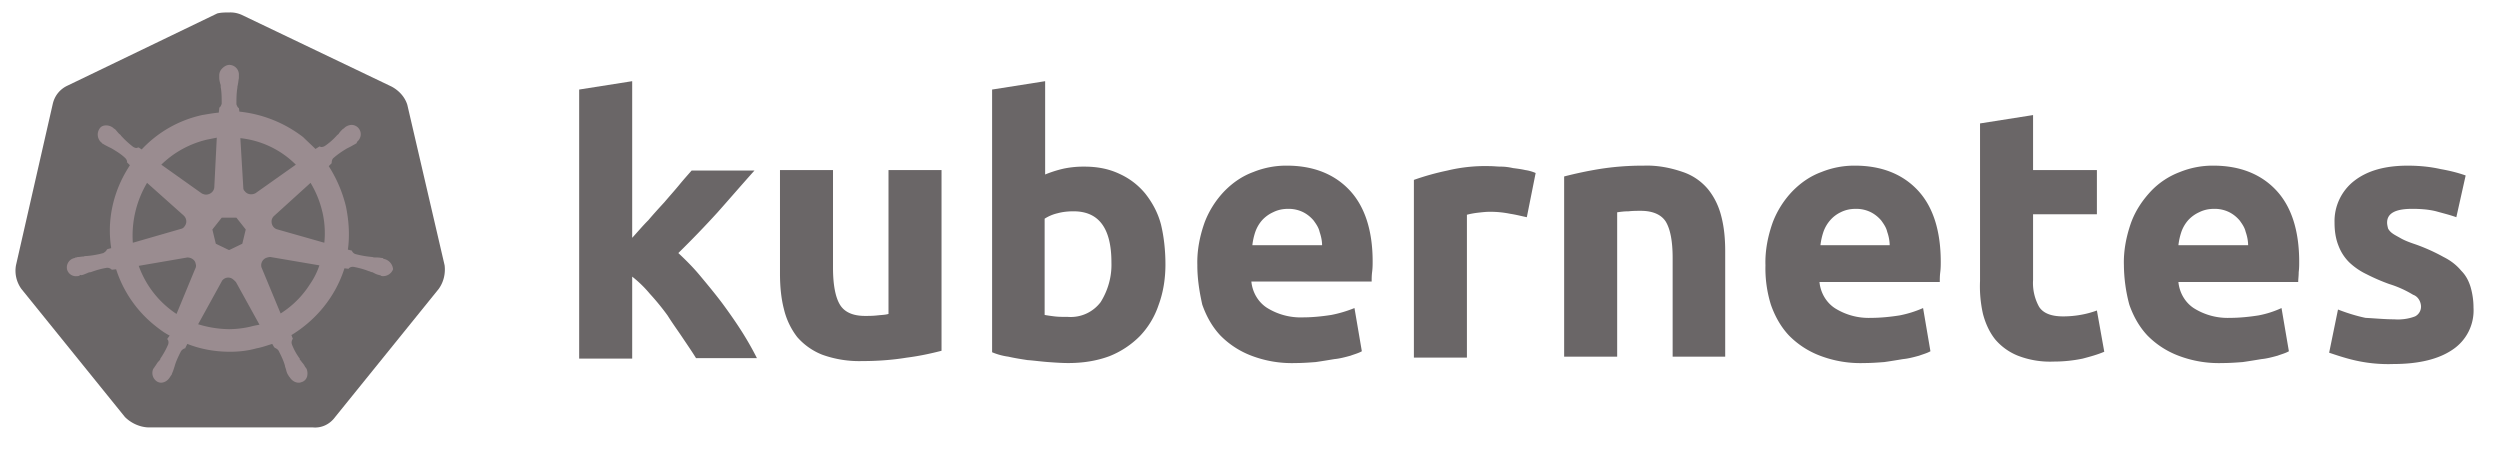 <svg xmlns="http://www.w3.org/2000/svg" width="137" height="25" fill="none"><path fill="#6A6667" d="M22.32 5.741c-.134-.43-.457-.78-.86-.996L13.251.817a1.505 1.505 0 0 0-.673-.135c-.215 0-.457 0-.672.054L3.7 4.692c-.404.188-.7.538-.807.995L.875 14.54c-.081.457.027.915.296 1.292l5.677 7.022c.323.323.78.539 1.238.566h9.04c.485.053.943-.162 1.239-.566l5.677-7.022c.27-.377.377-.835.323-1.292l-2.045-8.8Z"/><path fill="#9A8C90" d="M21.055 14.19c-.026 0-.053 0-.053-.027s-.054-.027-.108-.027c-.108-.027-.215-.027-.323-.027-.054 0-.108 0-.161-.027h-.027a5.44 5.44 0 0 1-.915-.161.325.325 0 0 1-.188-.188l-.216-.054c.108-.78.054-1.588-.107-2.368a7.29 7.29 0 0 0-.942-2.206l.161-.162v-.027c0-.08.027-.188.081-.242.242-.215.484-.377.753-.538l.162-.08c.108-.055.188-.109.296-.162.027-.027.054-.027.08-.054.028-.027 0-.027 0-.054.243-.188.297-.511.108-.753a.514.514 0 0 0-.376-.189.643.643 0 0 0-.377.135l-.027.027c-.027.027-.054.054-.08.054-.081.08-.162.161-.216.242-.027.054-.08.08-.108.107-.188.216-.43.43-.672.592a.384.384 0 0 1-.162.054c-.027 0-.08 0-.107-.027h-.027l-.216.135c-.215-.216-.457-.43-.672-.646a6.895 6.895 0 0 0-3.498-1.4l-.027-.215v.027c-.08-.053-.108-.134-.135-.215 0-.296 0-.592.054-.915v-.027c0-.053.027-.107.027-.161.027-.108.027-.215.054-.323v-.161a.532.532 0 0 0-.458-.566c-.161-.026-.322.054-.457.189a.531.531 0 0 0-.162.377v.134c0 .108.027.215.054.323a.34.34 0 0 1 .027.161v.027c.054.296.054.592.054.915-.027.08-.054.162-.134.215v.054l-.027.216c-.296.026-.592.08-.915.134a6.414 6.414 0 0 0-3.31 1.884l-.161-.108h-.027c-.027 0-.054.027-.108.027s-.108-.027-.161-.054a4.96 4.96 0 0 1-.673-.619c-.027-.054-.08-.08-.108-.107-.08-.081-.134-.162-.215-.243-.027-.026-.054-.026-.08-.053l-.028-.027a.643.643 0 0 0-.376-.135c-.162 0-.296.054-.377.189a.579.579 0 0 0 .108.753c.026 0 .026.027.026.027s.054.054.081.054c.081.053.189.107.296.161l.162.08c.269.162.538.324.753.539.054.054.108.161.08.242V8.89l.162.162c-.027.054-.054.08-.08.134-.835 1.319-1.184 2.88-.942 4.413l-.216.054c0 .027-.026.027-.026.027-.027.08-.108.134-.189.188a5 5 0 0 1-.915.162c-.053 0-.107 0-.161.027-.108 0-.215.027-.323.027-.027 0-.054.026-.108.026-.027 0-.027 0-.053.027a.525.525 0 0 0-.431.62.5.5 0 0 0 .538.376c.054 0 .08 0 .135-.027.027 0 .027 0 .027-.027s.08 0 .107 0c.108-.027.216-.08.296-.108a.382.382 0 0 1 .162-.053h.027c.296-.108.565-.189.888-.243h.026c.081 0 .162.027.216.081.027 0 .027.027.027.027l.242-.027a6.495 6.495 0 0 0 2.206 3.148c.242.189.458.35.727.485l-.135.188c0 .027.027.027.027.027.054.08.054.188.027.27a4.532 4.532 0 0 1-.43.78v.026a.472.472 0 0 1-.108.135c-.054.054-.108.161-.188.269-.027.027-.027.054-.054.08 0 0 0 .027-.027.027a.554.554 0 0 0 .215.727.499.499 0 0 0 .188.054c.216 0 .404-.135.512-.323 0 0 0-.027.027-.027 0-.027.027-.054.053-.08.027-.108.081-.189.108-.297l.054-.161c.08-.296.215-.565.35-.834a.418.418 0 0 1 .215-.162c.027 0 .027 0 .027-.027l.107-.215c.754.296 1.534.43 2.341.43.485 0 .97-.053 1.454-.188.295-.053.591-.161.86-.242l.108.189c.027 0 .027 0 .027.026.08.027.162.081.215.162.135.269.27.538.35.834v.027l.054.161a.964.964 0 0 0 .108.296c.027.027.027.054.053.081 0 0 0 .027.027.027.108.188.296.323.511.323.081 0 .135-.027.216-.054a.45.45 0 0 0 .242-.296.693.693 0 0 0-.027-.404c0-.026-.027-.026-.027-.026 0-.027-.027-.054-.054-.081a.968.968 0 0 0-.188-.27c-.027-.053-.054-.08-.108-.134v-.054a3.182 3.182 0 0 1-.43-.78.318.318 0 0 1 .027-.269c0-.027.027-.027.027-.027l-.081-.215c1.372-.834 2.422-2.126 2.906-3.66l.215.027c.027 0 .027-.027.027-.027a.306.306 0 0 1 .215-.08h.027c.296.053.592.134.861.242h.027a.384.384 0 0 0 .162.054c.107.053.188.107.296.134.027 0 .053.027.107.027.027 0 .027 0 .054.027.054.027.08.027.135.027a.585.585 0 0 0 .538-.377.635.635 0 0 0-.485-.565Zm-7.776-.834-.726.35-.727-.35-.188-.78.511-.646h.807l.511.646-.188.78Zm4.386-1.75a5.15 5.15 0 0 1 .108 1.696l-2.556-.726c-.243-.054-.377-.296-.323-.539A.433.433 0 0 1 15 11.85l2.018-1.83a5.47 5.47 0 0 1 .646 1.588Zm-1.453-2.582-2.206 1.56c-.189.108-.458.081-.592-.107a.244.244 0 0 1-.081-.188l-.162-2.718a5.064 5.064 0 0 1 3.041 1.453Zm-4.87-1.373.538-.107-.135 2.69c0 .243-.215.431-.457.431-.08 0-.135-.027-.215-.054L8.839 9.024a5.343 5.343 0 0 1 2.503-1.373ZM8.059 10.02l1.991 1.776c.189.162.215.43.054.62-.054.08-.108.107-.215.134l-2.61.753a5.664 5.664 0 0 1 .78-3.283Zm-.457 4.548 2.663-.458c.216 0 .431.135.458.35a.318.318 0 0 1-.027.27l-1.023 2.475a5.294 5.294 0 0 1-2.071-2.637Zm6.108 3.336a5.434 5.434 0 0 1-1.157.135 6.03 6.03 0 0 1-1.696-.27l1.319-2.394a.417.417 0 0 1 .538-.108c.08.054.135.108.215.189l1.292 2.34a4.373 4.373 0 0 0-.511.108Zm3.282-2.34a5.14 5.14 0 0 1-1.614 1.614l-1.05-2.53a.438.438 0 0 1 .243-.51.786.786 0 0 1 .242-.055l2.69.458a4.042 4.042 0 0 1-.51 1.022Z"/><path fill="#6A6667" d="M131.216 17.5c.377.027.781-.027 1.13-.162a.598.598 0 0 0 .323-.592c-.027-.269-.188-.51-.43-.592a5.81 5.81 0 0 0-1.319-.592 10.72 10.72 0 0 1-1.238-.538 3.679 3.679 0 0 1-.941-.645 2.548 2.548 0 0 1-.592-.915c-.162-.404-.216-.835-.216-1.265a2.795 2.795 0 0 1 1.077-2.287c.726-.565 1.695-.834 2.933-.834.592 0 1.211.053 1.803.188.457.08.914.188 1.372.35l-.511 2.287c-.377-.135-.727-.215-1.104-.323-.43-.108-.888-.135-1.318-.135-.915 0-1.372.243-1.372.754 0 .108.027.215.053.323a.764.764 0 0 0 .243.269c.107.08.269.161.457.269.188.108.457.215.78.323.539.188 1.077.43 1.561.7.377.188.7.43.969.753.242.242.403.538.511.888.108.377.161.753.161 1.13a2.58 2.58 0 0 1-1.157 2.314c-.753.511-1.829.78-3.229.78a8.171 8.171 0 0 1-2.287-.242c-.43-.107-.834-.242-1.238-.377l.485-2.367c.484.188.995.35 1.507.457.538.027 1.049.08 1.587.08Zm-14.826-2.96c-.027-.807.135-1.615.404-2.368.242-.646.619-1.21 1.103-1.722a4.252 4.252 0 0 1 1.561-1.023 4.8 4.8 0 0 1 1.829-.35c1.453 0 2.61.458 3.444 1.346.835.888 1.265 2.206 1.265 3.929 0 .161 0 .35-.027.565 0 .215-.027.376-.027.538h-6.565c.054.565.35 1.103.834 1.426a3.473 3.473 0 0 0 1.991.538c.511 0 1.05-.054 1.561-.134a5.35 5.35 0 0 0 1.264-.404l.404 2.368c-.188.107-.404.161-.619.242-.296.08-.592.161-.888.188-.323.054-.646.108-1.022.162-.35.027-.727.054-1.104.054a6.195 6.195 0 0 1-2.421-.404 4.733 4.733 0 0 1-1.695-1.103c-.458-.485-.781-1.077-.996-1.696a8.65 8.65 0 0 1-.296-2.152Zm6.808-1.103a2.3 2.3 0 0 0-.135-.727c-.054-.242-.188-.43-.323-.619a1.838 1.838 0 0 0-.565-.457 1.801 1.801 0 0 0-.834-.189c-.296 0-.565.054-.834.189a1.853 1.853 0 0 0-.592.43 1.937 1.937 0 0 0-.377.646c-.08.242-.134.484-.161.727h3.821Zm-14.692-6.673 2.906-.458V9.32h3.498v2.421h-3.498v3.606a2.69 2.69 0 0 0 .323 1.453c.215.35.646.538 1.318.538.323 0 .646-.027.942-.08a5.07 5.07 0 0 0 .915-.243l.404 2.26c-.377.162-.781.27-1.184.377a7.756 7.756 0 0 1-1.588.162 4.864 4.864 0 0 1-1.964-.323 3.18 3.18 0 0 1-1.238-.888c-.323-.404-.538-.888-.673-1.4a6.84 6.84 0 0 1-.161-1.802V6.764ZM96.747 14.54c-.027-.807.135-1.615.404-2.368a5.096 5.096 0 0 1 1.103-1.722c.458-.458.969-.807 1.56-1.023a4.81 4.81 0 0 1 1.831-.35c1.453 0 2.61.458 3.444 1.346.834.888 1.264 2.206 1.264 3.929 0 .161 0 .35-.027.565-.026.215-.026.376-.026.538h-6.593c.054.565.35 1.103.834 1.426a3.473 3.473 0 0 0 1.991.538c.512 0 1.05-.054 1.561-.134a5.999 5.999 0 0 0 1.292-.404l.403 2.368c-.188.107-.403.161-.619.242-.296.08-.592.161-.888.188-.322.054-.645.108-1.022.162-.35.027-.727.054-1.103.054a6.2 6.2 0 0 1-2.422-.404 4.738 4.738 0 0 1-1.695-1.103c-.458-.485-.78-1.077-.996-1.696a6.702 6.702 0 0 1-.296-2.152Zm6.808-1.103a2.3 2.3 0 0 0-.135-.727c-.053-.242-.188-.43-.322-.619a1.842 1.842 0 0 0-.566-.457 1.801 1.801 0 0 0-.834-.189c-.296 0-.565.054-.834.189a1.763 1.763 0 0 0-.565.43 1.946 1.946 0 0 0-.377.646c-.08.242-.134.484-.161.727h3.794ZM85.715 9.67a21.831 21.831 0 0 1 1.91-.404 15.013 15.013 0 0 1 2.45-.188c.726-.027 1.452.107 2.152.35a3.073 3.073 0 0 1 1.372.941c.35.43.592.942.727 1.48.161.619.215 1.265.215 1.91v5.786h-2.88v-5.409c0-.941-.134-1.587-.376-1.99-.242-.378-.7-.593-1.372-.593-.216 0-.43 0-.673.027-.242 0-.43.027-.619.054v7.91h-2.906V9.67Zm-2.045 2.233c-.269-.054-.565-.135-.915-.188a5.362 5.362 0 0 0-1.13-.108c-.215 0-.43.027-.673.054a4.179 4.179 0 0 0-.565.107v7.83h-2.906v-9.74a14.127 14.127 0 0 1 1.83-.511 8.859 8.859 0 0 1 2.368-.242c.188 0 .377.026.565.026.215 0 .43.027.673.081.215.027.43.054.672.108.189.027.377.08.565.161l-.484 2.422ZM65.615 14.54c-.027-.807.134-1.615.404-2.368a5.096 5.096 0 0 1 1.103-1.722c.457-.458.968-.807 1.56-1.023a4.807 4.807 0 0 1 1.83-.35c1.453 0 2.61.458 3.444 1.346.834.888 1.265 2.206 1.265 3.902 0 .161 0 .35-.027.565-.027.215-.027.376-.027.538h-6.592c.054.565.35 1.103.834 1.426a3.473 3.473 0 0 0 1.991.538c.511 0 1.05-.054 1.56-.134a6.84 6.84 0 0 0 1.265-.377l.404 2.368c-.188.107-.404.161-.619.242-.296.08-.592.161-.888.188-.323.054-.646.108-1.022.162-.35.027-.727.054-1.103.054a6.199 6.199 0 0 1-2.422-.404 4.738 4.738 0 0 1-1.695-1.103c-.458-.485-.78-1.077-.996-1.696-.162-.726-.27-1.426-.27-2.152Zm6.835-1.103c0-.242-.054-.485-.135-.727-.054-.242-.188-.43-.323-.619a1.84 1.84 0 0 0-.565-.457 1.802 1.802 0 0 0-.834-.189c-.296 0-.565.054-.834.189a1.86 1.86 0 0 0-.592.43 1.942 1.942 0 0 0-.377.646 3.5 3.5 0 0 0-.161.727h3.82Zm-11.544.942c0-1.884-.7-2.799-2.072-2.799-.296 0-.592.027-.888.108a2.28 2.28 0 0 0-.7.296v5.274c.135.027.323.053.539.08.215.027.457.027.726.027.7.054 1.372-.242 1.803-.807.404-.646.619-1.4.592-2.18Zm2.96.107c0 .753-.108 1.507-.377 2.233a4.548 4.548 0 0 1-1.022 1.696 4.88 4.88 0 0 1-1.669 1.103c-.726.269-1.48.377-2.26.377-.35 0-.726-.027-1.103-.054s-.754-.081-1.13-.108c-.35-.054-.7-.108-1.05-.188a3.521 3.521 0 0 1-.888-.242V4.907l2.907-.458v5.113a6.46 6.46 0 0 1 1.022-.323 5.36 5.36 0 0 1 1.13-.108c.673 0 1.319.108 1.938.404a3.91 3.91 0 0 1 1.399 1.076c.403.512.7 1.077.86 1.696.162.672.243 1.426.243 2.18Zm-12.27 4.736c-.619.161-1.265.296-1.91.377-.808.134-1.642.188-2.45.188a5.974 5.974 0 0 1-2.179-.35 3.546 3.546 0 0 1-1.372-.969 4.035 4.035 0 0 1-.727-1.533c-.161-.62-.215-1.292-.215-1.938V9.32h2.906v5.354c0 .942.135 1.615.377 2.018.242.404.7.62 1.372.62.215 0 .43 0 .673-.027.242-.027.43-.027.619-.081V9.32h2.906v9.902Zm-16.952-6.189c.296-.323.565-.646.888-.969.296-.35.592-.672.888-.995.296-.35.565-.646.807-.942.242-.296.485-.565.673-.78h3.444c-.7.78-1.372 1.56-2.018 2.287a54.522 54.522 0 0 1-2.153 2.233c.43.404.834.807 1.211 1.265.404.484.807.969 1.211 1.507.377.511.753 1.05 1.076 1.56.323.512.592.996.808 1.426h-3.337c-.215-.35-.457-.7-.727-1.103-.269-.403-.565-.807-.834-1.237a13.305 13.305 0 0 0-.968-1.184 6.392 6.392 0 0 0-.969-.942v4.493h-2.906V4.907l2.906-.458v8.584Z"/></svg>